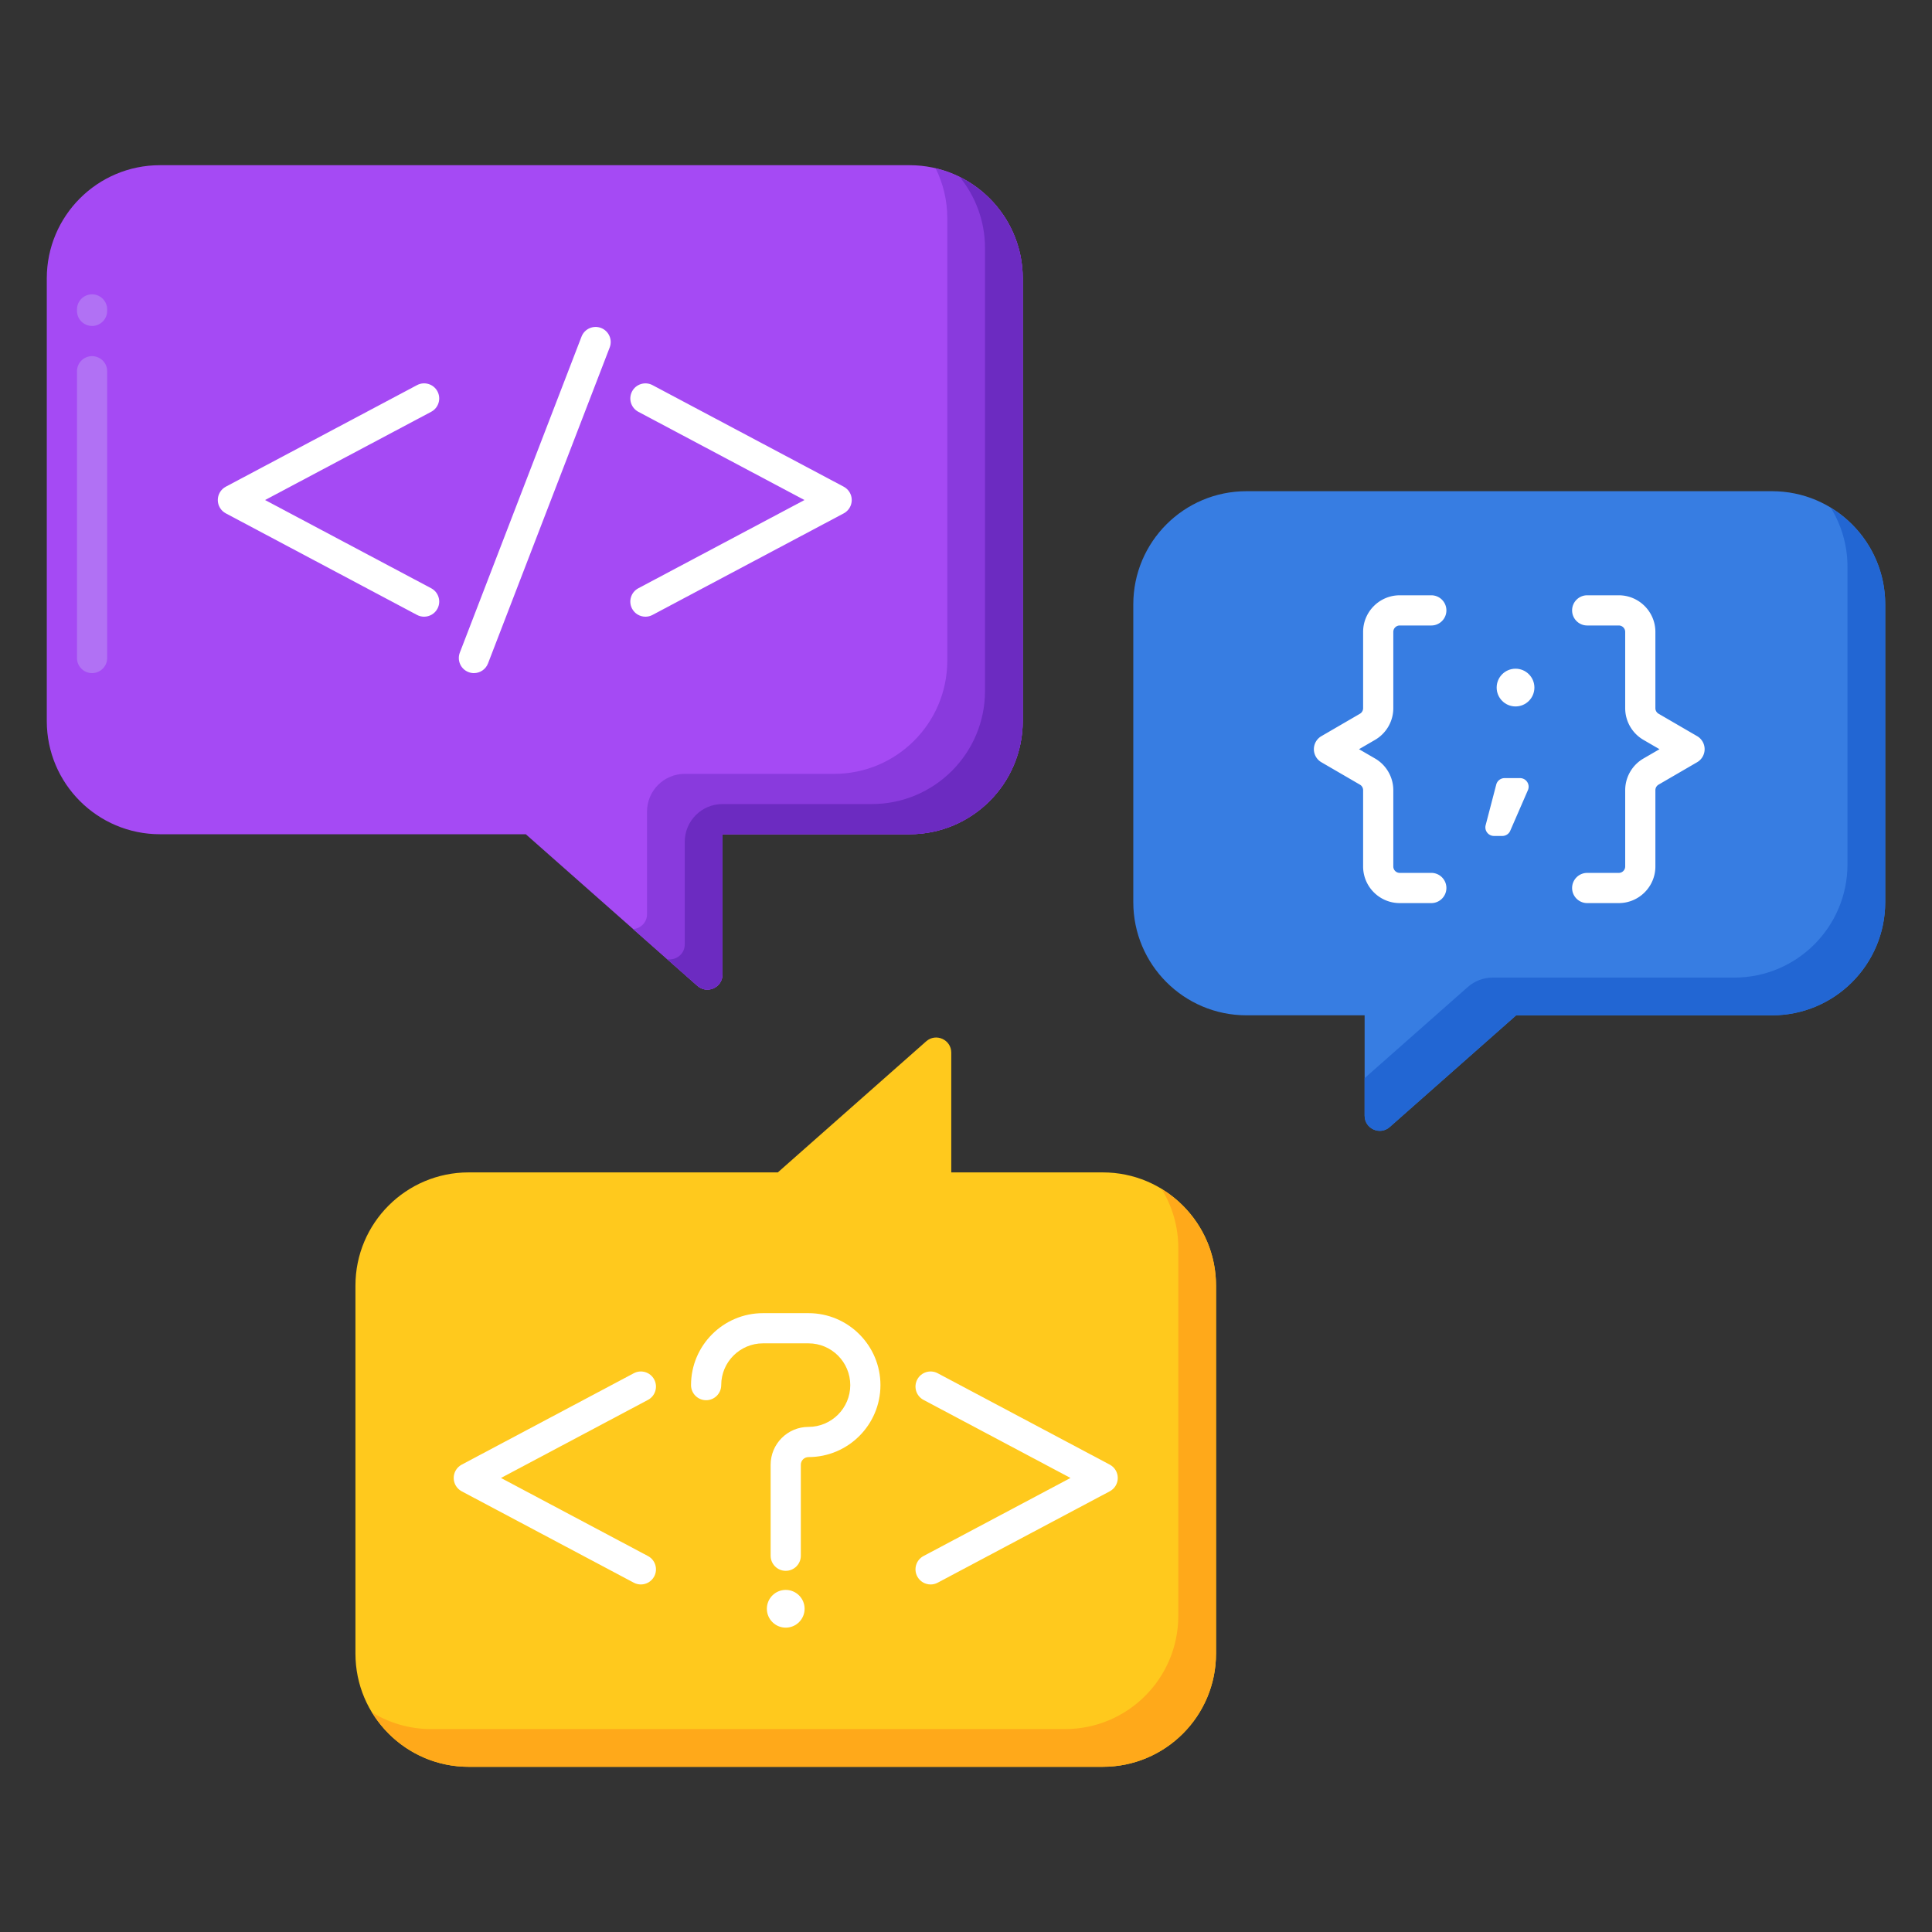 <svg viewBox="0 0 256 256" xmlns="http://www.w3.org/2000/svg"><rect x="0" y="0" width="256" height="256" fill="#333333" stroke="none"/><path d="m234.801 65.086h-69.634c-8.284 0-15 6.716-15 15v39.449c0 8.284 6.716 15 15 15h15.653v13.305c0 1.723 2.033 2.64 3.324 1.499l16.756-14.804h33.901c8.284 0 15-6.716 15-15v-39.449c0-8.284-6.715-15-15-15z" fill="#377de2"/><path d="m242.598 67.29c1.389 2.274 2.203 4.937 2.203 7.797v39.449c0 8.284-6.716 15-15 15h-32.008c-1.219 0-2.397.446-3.31 1.253l-13.662 12.07v4.982c0 1.723 2.033 2.64 3.324 1.499l16.756-14.804h33.901c8.284 0 15-6.716 15-15v-39.45c-.001-5.424-2.89-10.162-7.204-12.796z" fill="#2266d3"/><path d="m62.098 234.111h84.032c8.284 0 15-6.716 15-15v-48.762c0-8.284-6.716-15-15-15h-20.082v-15.869c0-1.723-2.033-2.64-3.324-1.499l-19.658 17.367h-40.968c-8.284 0-15 6.716-15 15v48.762c0 8.285 6.716 15.001 15 15.001z" fill="#ffc91d"/><path d="m153.927 157.552c1.389 2.274 2.203 4.937 2.203 7.797v48.762c0 8.284-6.716 15-15 15h-84.032c-2.86 0-5.523-.815-7.797-2.203 2.634 4.314 7.372 7.203 12.797 7.203h84.032c8.284 0 15-6.716 15-15v-48.762c0-5.425-2.889-10.163-7.203-12.797z" fill="#ffa91a"/><path d="m21.199 21.889h99.321c8.284 0 15 6.716 15 15v58.652c0 8.284-6.716 15-15 15h-24.786v18.591c0 1.723-2.033 2.64-3.324 1.499l-22.74-20.09h-48.471c-8.284 0-15-6.716-15-15v-58.652c0-8.284 6.715-15 15-15z" fill="#a54af4"/><path d="m12.199 89.191c-1.104 0-2-.896-2-2v-38c0-1.104.896-2 2-2s2 .896 2 2v38c0 1.105-.895 2-2 2zm0-46c-1.104 0-2-.896-2-2v-.191c0-1.104.896-2 2-2s2 .896 2 2v.191c0 1.105-.895 2-2 2z" fill="#b171f4"/><path d="m123.983 22.307c.975 1.989 1.537 4.218 1.537 6.582v58.652c0 8.284-6.716 15-15 15h-19.786c-2.761 0-5 2.239-5 5v13.591c0 1.126-.87 1.894-1.833 1.982l8.508 7.517c1.291 1.141 3.324.224 3.324-1.499v-18.591h24.786c8.284 0 15-6.716 15-15v-58.652c.001-7.09-4.924-13.016-11.536-14.582z" fill="#893add"/><path d="m127.182 23.465c2.084 2.576 3.338 5.853 3.338 9.425v58.652c0 8.284-6.716 15-15 15h-19.786c-2.761 0-5 2.239-5 5v13.591c0 1.314-1.182 2.151-2.316 1.972l3.992 3.526c1.291 1.141 3.324.224 3.324-1.499v-18.591h24.786c8.284 0 15-6.716 15-15v-58.652c0-5.888-3.401-10.969-8.338-13.424z" fill="#6c2bc1"/><g fill="#fff"><path d="m56.195 81.715c-.316 0-.638-.075-.937-.233l-25.337-13.459c-.653-.348-1.062-1.026-1.062-1.767s.408-1.419 1.062-1.767l25.338-13.458c.975-.518 2.188-.147 2.705.828s.147 2.187-.828 2.705l-22.013 11.693 22.013 11.691c.976.519 1.346 1.729.828 2.705-.36.676-1.052 1.062-1.769 1.062zm29.328 0c-.717 0-1.409-.385-1.769-1.062-.518-.976-.147-2.187.828-2.705l22.013-11.691-22.012-11.692c-.976-.519-1.346-1.729-.828-2.705.518-.975 1.729-1.345 2.705-.828l25.338 13.458c.653.348 1.062 1.026 1.062 1.767s-.408 1.419-1.062 1.767l-25.338 13.457c-.299.159-.62.234-.937.234zm-22.726 7.477c-.239 0-.482-.044-.719-.135-1.031-.396-1.545-1.555-1.147-2.585l16.125-41.869c.396-1.032 1.557-1.543 2.585-1.147 1.031.396 1.545 1.555 1.147 2.585l-16.125 41.869c-.306.795-1.063 1.282-1.866 1.282z"/><path d="m84.918 209.949c-.316 0-.638-.075-.937-.233l-22.802-12.11c-.653-.348-1.062-1.026-1.062-1.767s.408-1.419 1.062-1.767l22.802-12.11c.976-.518 2.188-.146 2.705.828.518.976.147 2.187-.828 2.705l-19.477 10.344 19.477 10.344c.976.519 1.346 1.729.828 2.705-.359.675-1.051 1.061-1.768 1.061zm38.393 0c-.717 0-1.409-.386-1.769-1.062-.518-.976-.147-2.187.828-2.705l19.477-10.344-19.477-10.344c-.976-.519-1.346-1.729-.828-2.705.519-.975 1.729-1.345 2.705-.828l22.802 12.11c.653.348 1.062 1.026 1.062 1.767s-.408 1.419-1.062 1.767l-22.802 12.11c-.299.159-.62.234-.936.234z"/><path d="m104.114 208.143c-1.104 0-2-.896-2-2v-12.058c0-2.765 2.249-5.014 5.014-5.014 3.053 0 5.536-2.483 5.536-5.536 0-3.052-2.483-5.535-5.535-5.535h-6.029c-3.052 0-5.535 2.483-5.535 5.535 0 1.104-.896 2-2 2s-2-.896-2-2c0-5.258 4.277-9.535 9.535-9.535h6.029c5.258 0 9.535 4.277 9.535 9.535s-4.277 9.536-9.535 9.536c-.56 0-1.015.455-1.015 1.014v12.058c0 1.104-.895 2-2 2z"/><circle cx="104.114" cy="213.171" r="2.5"/><path d="m214.496 119.664h-4.183c-1.104 0-2-.896-2-2s.896-2 2-2h4.183c.469 0 .851-.382.851-.852v-10.108c0-1.723.926-3.33 2.416-4.195l2.129-1.236-2.13-1.237c-1.489-.864-2.415-2.472-2.415-4.194v-10.11c0-.47-.382-.852-.851-.852h-4.183c-1.104 0-2-.896-2-2s.896-2 2-2h4.183c2.675 0 4.851 2.177 4.851 4.852v10.108c0 .302.162.583.424.734l5.106 2.968c.616.358.995 1.017.995 1.729s-.379 1.371-.995 1.729l-5.105 2.967a.852.852 0 0 0 -.425.735v10.108c0 2.677-2.176 4.854-4.851 4.854zm-24.841 0h-4.183c-2.675 0-4.852-2.177-4.852-4.852v-10.108c0-.302-.162-.584-.423-.734l-5.106-2.968c-.616-.358-.995-1.017-.995-1.729s.379-1.371.995-1.729l5.105-2.967a.852.852 0 0 0 .424-.735v-10.11c0-2.675 2.177-4.852 4.852-4.852h4.183c1.104 0 2 .896 2 2s-.896 2-2 2h-4.183c-.47 0-.852.382-.852.852v10.108c0 1.724-.926 3.331-2.415 4.195l-2.129 1.236 2.13 1.237c1.488.863 2.414 2.471 2.414 4.194v10.108c0 .47.382.852.852.852h4.183c1.104 0 2 .896 2 2s-.895 2.002-2 2.002z"/><circle cx="200.816" cy="91.107" r="2.5"/><path d="m199.069 110.768h-1.108c-.747 0-1.292-.706-1.104-1.428l1.404-5.383c.131-.502.585-.853 1.104-.853h2.045c.821 0 1.374.842 1.046 1.595l-2.341 5.383a1.14 1.14 0 0 1 -1.046.686z"/></g></svg>